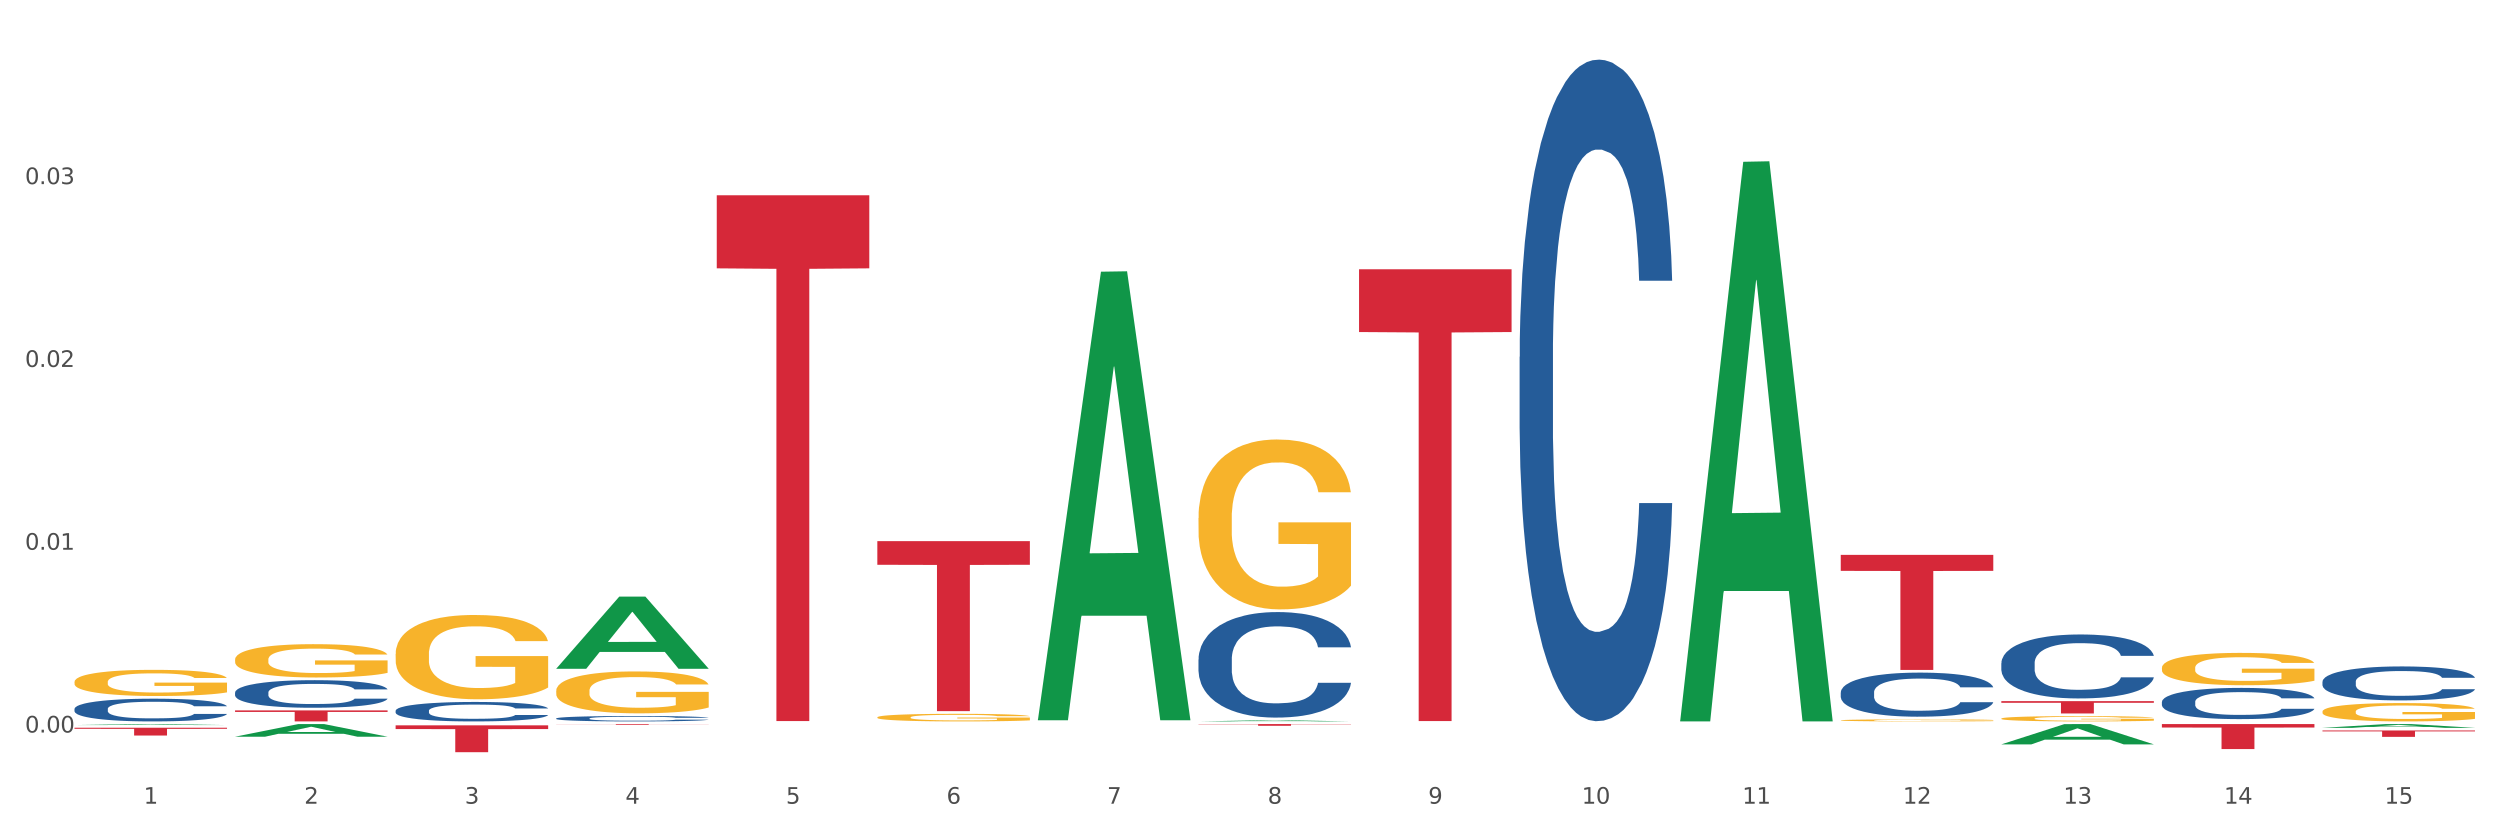 <?xml version="1.0" encoding="utf-8" standalone="no"?>
<!DOCTYPE svg PUBLIC "-//W3C//DTD SVG 1.1//EN"
  "http://www.w3.org/Graphics/SVG/1.1/DTD/svg11.dtd">
<svg xmlns:xlink="http://www.w3.org/1999/xlink" width="1080pt" height="360pt" viewBox="0 0 1080 360" xmlns="http://www.w3.org/2000/svg" version="1.1">
 <rect x="0" y="0" width="1080" height="360" fill="#333333" stroke="none"/>
 <defs>
  <style type="text/css">*{stroke-linejoin: round; stroke-linecap: butt}</style>
 </defs>
 <g id="figure_1">
  <g id="patch_1">
   <path d="M 0 360 
L 1080 360 
L 1080 0 
L 0 0 
z
" style="fill: #ffffff; stroke: #ffffff; stroke-linejoin: miter"/>
  </g>
  <g id="axes_1">
   <g id="matplotlib.axis_1">
    <g id="xtick_1">
     <g id="text_1">
      <!-- 1 -->
      <g style="fill: #4d4d4d" transform="translate(62.07 347.204) scale(0.096 -0.096)">
       <defs>
        <path id="DejaVuSans-31" d="M 794 531 
L 1825 531 
L 1825 4091 
L 703 3866 
L 703 4441 
L 1819 4666 
L 2450 4666 
L 2450 531 
L 3481 531 
L 3481 0 
L 794 0 
L 794 531 
z
" transform="scale(0.016)"/>
       </defs>
       <use xlink:href="#DejaVuSans-31"/>
      </g>
     </g>
    </g>
    <g id="xtick_2">
     <g id="text_2">
      <!-- 2 -->
      <g style="fill: #4d4d4d" transform="translate(131.436 347.204) scale(0.096 -0.096)">
       <defs>
        <path id="DejaVuSans-32" d="M 1228 531 
L 3431 531 
L 3431 0 
L 469 0 
L 469 531 
Q 828 903 1448 1529 
Q 2069 2156 2228 2338 
Q 2531 2678 2651 2914 
Q 2772 3150 2772 3378 
Q 2772 3750 2511 3984 
Q 2250 4219 1831 4219 
Q 1534 4219 1204 4116 
Q 875 4013 500 3803 
L 500 4441 
Q 881 4594 1212 4672 
Q 1544 4750 1819 4750 
Q 2544 4750 2975 4387 
Q 3406 4025 3406 3419 
Q 3406 3131 3298 2873 
Q 3191 2616 2906 2266 
Q 2828 2175 2409 1742 
Q 1991 1309 1228 531 
z
" transform="scale(0.016)"/>
       </defs>
       <use xlink:href="#DejaVuSans-32"/>
      </g>
     </g>
    </g>
    <g id="xtick_3">
     <g id="text_3">
      <!-- 3 -->
      <g style="fill: #4d4d4d" transform="translate(200.802 347.204) scale(0.096 -0.096)">
       <defs>
        <path id="DejaVuSans-33" d="M 2597 2516 
Q 3050 2419 3304 2112 
Q 3559 1806 3559 1356 
Q 3559 666 3084 287 
Q 2609 -91 1734 -91 
Q 1441 -91 1130 -33 
Q 819 25 488 141 
L 488 750 
Q 750 597 1062 519 
Q 1375 441 1716 441 
Q 2309 441 2620 675 
Q 2931 909 2931 1356 
Q 2931 1769 2642 2001 
Q 2353 2234 1838 2234 
L 1294 2234 
L 1294 2753 
L 1863 2753 
Q 2328 2753 2575 2939 
Q 2822 3125 2822 3475 
Q 2822 3834 2567 4026 
Q 2313 4219 1838 4219 
Q 1578 4219 1281 4162 
Q 984 4106 628 3988 
L 628 4550 
Q 988 4650 1302 4700 
Q 1616 4750 1894 4750 
Q 2613 4750 3031 4423 
Q 3450 4097 3450 3541 
Q 3450 3153 3228 2886 
Q 3006 2619 2597 2516 
z
" transform="scale(0.016)"/>
       </defs>
       <use xlink:href="#DejaVuSans-33"/>
      </g>
     </g>
    </g>
    <g id="xtick_4">
     <g id="text_4">
      <!-- 4 -->
      <g style="fill: #4d4d4d" transform="translate(270.169 347.204) scale(0.096 -0.096)">
       <defs>
        <path id="DejaVuSans-34" d="M 2419 4116 
L 825 1625 
L 2419 1625 
L 2419 4116 
z
M 2253 4666 
L 3047 4666 
L 3047 1625 
L 3713 1625 
L 3713 1100 
L 3047 1100 
L 3047 0 
L 2419 0 
L 2419 1100 
L 313 1100 
L 313 1709 
L 2253 4666 
z
" transform="scale(0.016)"/>
       </defs>
       <use xlink:href="#DejaVuSans-34"/>
      </g>
     </g>
    </g>
    <g id="xtick_5">
     <g id="text_5">
      <!-- 5 -->
      <g style="fill: #4d4d4d" transform="translate(339.535 347.204) scale(0.096 -0.096)">
       <defs>
        <path id="DejaVuSans-35" d="M 691 4666 
L 3169 4666 
L 3169 4134 
L 1269 4134 
L 1269 2991 
Q 1406 3038 1543 3061 
Q 1681 3084 1819 3084 
Q 2600 3084 3056 2656 
Q 3513 2228 3513 1497 
Q 3513 744 3044 326 
Q 2575 -91 1722 -91 
Q 1428 -91 1123 -41 
Q 819 9 494 109 
L 494 744 
Q 775 591 1075 516 
Q 1375 441 1709 441 
Q 2250 441 2565 725 
Q 2881 1009 2881 1497 
Q 2881 1984 2565 2268 
Q 2250 2553 1709 2553 
Q 1456 2553 1204 2497 
Q 953 2441 691 2322 
L 691 4666 
z
" transform="scale(0.016)"/>
       </defs>
       <use xlink:href="#DejaVuSans-35"/>
      </g>
     </g>
    </g>
    <g id="xtick_6">
     <g id="text_6">
      <!-- 6 -->
      <g style="fill: #4d4d4d" transform="translate(408.901 347.204) scale(0.096 -0.096)">
       <defs>
        <path id="DejaVuSans-36" d="M 2113 2584 
Q 1688 2584 1439 2293 
Q 1191 2003 1191 1497 
Q 1191 994 1439 701 
Q 1688 409 2113 409 
Q 2538 409 2786 701 
Q 3034 994 3034 1497 
Q 3034 2003 2786 2293 
Q 2538 2584 2113 2584 
z
M 3366 4563 
L 3366 3988 
Q 3128 4100 2886 4159 
Q 2644 4219 2406 4219 
Q 1781 4219 1451 3797 
Q 1122 3375 1075 2522 
Q 1259 2794 1537 2939 
Q 1816 3084 2150 3084 
Q 2853 3084 3261 2657 
Q 3669 2231 3669 1497 
Q 3669 778 3244 343 
Q 2819 -91 2113 -91 
Q 1303 -91 875 529 
Q 447 1150 447 2328 
Q 447 3434 972 4092 
Q 1497 4750 2381 4750 
Q 2619 4750 2861 4703 
Q 3103 4656 3366 4563 
z
" transform="scale(0.016)"/>
       </defs>
       <use xlink:href="#DejaVuSans-36"/>
      </g>
     </g>
    </g>
    <g id="xtick_7">
     <g id="text_7">
      <!-- 7 -->
      <g style="fill: #4d4d4d" transform="translate(478.267 347.204) scale(0.096 -0.096)">
       <defs>
        <path id="DejaVuSans-37" d="M 525 4666 
L 3525 4666 
L 3525 4397 
L 1831 0 
L 1172 0 
L 2766 4134 
L 525 4134 
L 525 4666 
z
" transform="scale(0.016)"/>
       </defs>
       <use xlink:href="#DejaVuSans-37"/>
      </g>
     </g>
    </g>
    <g id="xtick_8">
     <g id="text_8">
      <!-- 8 -->
      <g style="fill: #4d4d4d" transform="translate(547.634 347.204) scale(0.096 -0.096)">
       <defs>
        <path id="DejaVuSans-38" d="M 2034 2216 
Q 1584 2216 1326 1975 
Q 1069 1734 1069 1313 
Q 1069 891 1326 650 
Q 1584 409 2034 409 
Q 2484 409 2743 651 
Q 3003 894 3003 1313 
Q 3003 1734 2745 1975 
Q 2488 2216 2034 2216 
z
M 1403 2484 
Q 997 2584 770 2862 
Q 544 3141 544 3541 
Q 544 4100 942 4425 
Q 1341 4750 2034 4750 
Q 2731 4750 3128 4425 
Q 3525 4100 3525 3541 
Q 3525 3141 3298 2862 
Q 3072 2584 2669 2484 
Q 3125 2378 3379 2068 
Q 3634 1759 3634 1313 
Q 3634 634 3220 271 
Q 2806 -91 2034 -91 
Q 1263 -91 848 271 
Q 434 634 434 1313 
Q 434 1759 690 2068 
Q 947 2378 1403 2484 
z
M 1172 3481 
Q 1172 3119 1398 2916 
Q 1625 2713 2034 2713 
Q 2441 2713 2670 2916 
Q 2900 3119 2900 3481 
Q 2900 3844 2670 4047 
Q 2441 4250 2034 4250 
Q 1625 4250 1398 4047 
Q 1172 3844 1172 3481 
z
" transform="scale(0.016)"/>
       </defs>
       <use xlink:href="#DejaVuSans-38"/>
      </g>
     </g>
    </g>
    <g id="xtick_9">
     <g id="text_9">
      <!-- 9 -->
      <g style="fill: #4d4d4d" transform="translate(617 347.204) scale(0.096 -0.096)">
       <defs>
        <path id="DejaVuSans-39" d="M 703 97 
L 703 672 
Q 941 559 1184 500 
Q 1428 441 1663 441 
Q 2288 441 2617 861 
Q 2947 1281 2994 2138 
Q 2813 1869 2534 1725 
Q 2256 1581 1919 1581 
Q 1219 1581 811 2004 
Q 403 2428 403 3163 
Q 403 3881 828 4315 
Q 1253 4750 1959 4750 
Q 2769 4750 3195 4129 
Q 3622 3509 3622 2328 
Q 3622 1225 3098 567 
Q 2575 -91 1691 -91 
Q 1453 -91 1209 -44 
Q 966 3 703 97 
z
M 1959 2075 
Q 2384 2075 2632 2365 
Q 2881 2656 2881 3163 
Q 2881 3666 2632 3958 
Q 2384 4250 1959 4250 
Q 1534 4250 1286 3958 
Q 1038 3666 1038 3163 
Q 1038 2656 1286 2365 
Q 1534 2075 1959 2075 
z
" transform="scale(0.016)"/>
       </defs>
       <use xlink:href="#DejaVuSans-39"/>
      </g>
     </g>
    </g>
    <g id="xtick_10">
     <g id="text_10">
      <!-- 10 -->
      <g style="fill: #4d4d4d" transform="translate(683.312 347.204) scale(0.096 -0.096)">
       <defs>
        <path id="DejaVuSans-30" d="M 2034 4250 
Q 1547 4250 1301 3770 
Q 1056 3291 1056 2328 
Q 1056 1369 1301 889 
Q 1547 409 2034 409 
Q 2525 409 2770 889 
Q 3016 1369 3016 2328 
Q 3016 3291 2770 3770 
Q 2525 4250 2034 4250 
z
M 2034 4750 
Q 2819 4750 3233 4129 
Q 3647 3509 3647 2328 
Q 3647 1150 3233 529 
Q 2819 -91 2034 -91 
Q 1250 -91 836 529 
Q 422 1150 422 2328 
Q 422 3509 836 4129 
Q 1250 4750 2034 4750 
z
" transform="scale(0.016)"/>
       </defs>
       <use xlink:href="#DejaVuSans-31"/>
       <use xlink:href="#DejaVuSans-30" transform="translate(63.623 0)"/>
      </g>
     </g>
    </g>
    <g id="xtick_11">
     <g id="text_11">
      <!-- 11 -->
      <g style="fill: #4d4d4d" transform="translate(752.678 347.204) scale(0.096 -0.096)">
       <use xlink:href="#DejaVuSans-31"/>
       <use xlink:href="#DejaVuSans-31" transform="translate(63.623 0)"/>
      </g>
     </g>
    </g>
    <g id="xtick_12">
     <g id="text_12">
      <!-- 12 -->
      <g style="fill: #4d4d4d" transform="translate(822.044 347.204) scale(0.096 -0.096)">
       <use xlink:href="#DejaVuSans-31"/>
       <use xlink:href="#DejaVuSans-32" transform="translate(63.623 0)"/>
      </g>
     </g>
    </g>
    <g id="xtick_13">
     <g id="text_13">
      <!-- 13 -->
      <g style="fill: #4d4d4d" transform="translate(891.411 347.204) scale(0.096 -0.096)">
       <use xlink:href="#DejaVuSans-31"/>
       <use xlink:href="#DejaVuSans-33" transform="translate(63.623 0)"/>
      </g>
     </g>
    </g>
    <g id="xtick_14">
     <g id="text_14">
      <!-- 14 -->
      <g style="fill: #4d4d4d" transform="translate(960.777 347.204) scale(0.096 -0.096)">
       <use xlink:href="#DejaVuSans-31"/>
       <use xlink:href="#DejaVuSans-34" transform="translate(63.623 0)"/>
      </g>
     </g>
    </g>
    <g id="xtick_15">
     <g id="text_15">
      <!-- 15 -->
      <g style="fill: #4d4d4d" transform="translate(1030.143 347.204) scale(0.096 -0.096)">
       <use xlink:href="#DejaVuSans-31"/>
       <use xlink:href="#DejaVuSans-35" transform="translate(63.623 0)"/>
      </g>
     </g>
    </g>
    <g id="xtick_16"/>
    <g id="xtick_17"/>
    <g id="xtick_18"/>
    <g id="xtick_19"/>
    <g id="xtick_20"/>
    <g id="xtick_21"/>
    <g id="xtick_22"/>
    <g id="xtick_23"/>
    <g id="xtick_24"/>
    <g id="xtick_25"/>
    <g id="xtick_26"/>
    <g id="xtick_27"/>
    <g id="xtick_28"/>
    <g id="xtick_29"/>
   </g>
   <g id="matplotlib.axis_2">
    <g id="ytick_1">
     <g id="text_16">
      <!-- 0.00 -->
      <g style="fill: #4d4d4d" transform="translate(10.8 316.452) scale(0.096 -0.096)">
       <defs>
        <path id="DejaVuSans-2e" d="M 684 794 
L 1344 794 
L 1344 0 
L 684 0 
L 684 794 
z
" transform="scale(0.016)"/>
       </defs>
       <use xlink:href="#DejaVuSans-30"/>
       <use xlink:href="#DejaVuSans-2e" transform="translate(63.623 0)"/>
       <use xlink:href="#DejaVuSans-30" transform="translate(95.41 0)"/>
       <use xlink:href="#DejaVuSans-30" transform="translate(159.033 0)"/>
      </g>
     </g>
    </g>
    <g id="ytick_2">
     <g id="text_17">
      <!-- 0.01 -->
      <g style="fill: #4d4d4d" transform="translate(10.8 237.482) scale(0.096 -0.096)">
       <use xlink:href="#DejaVuSans-30"/>
       <use xlink:href="#DejaVuSans-2e" transform="translate(63.623 0)"/>
       <use xlink:href="#DejaVuSans-30" transform="translate(95.41 0)"/>
       <use xlink:href="#DejaVuSans-31" transform="translate(159.033 0)"/>
      </g>
     </g>
    </g>
    <g id="ytick_3">
     <g id="text_18">
      <!-- 0.02 -->
      <g style="fill: #4d4d4d" transform="translate(10.8 158.512) scale(0.096 -0.096)">
       <use xlink:href="#DejaVuSans-30"/>
       <use xlink:href="#DejaVuSans-2e" transform="translate(63.623 0)"/>
       <use xlink:href="#DejaVuSans-30" transform="translate(95.41 0)"/>
       <use xlink:href="#DejaVuSans-32" transform="translate(159.033 0)"/>
      </g>
     </g>
    </g>
    <g id="ytick_4">
     <g id="text_19">
      <!-- 0.03 -->
      <g style="fill: #4d4d4d" transform="translate(10.8 79.543) scale(0.096 -0.096)">
       <use xlink:href="#DejaVuSans-30"/>
       <use xlink:href="#DejaVuSans-2e" transform="translate(63.623 0)"/>
       <use xlink:href="#DejaVuSans-30" transform="translate(95.41 0)"/>
       <use xlink:href="#DejaVuSans-33" transform="translate(159.033 0)"/>
      </g>
     </g>
    </g>
    <g id="ytick_5"/>
    <g id="ytick_6"/>
    <g id="ytick_7"/>
    <g id="ytick_8"/>
   </g>
   <g id="PolyCollection_1">
    <path d="M 32.175 313.237 
L 32.243 313.237 
L 59.417 312.805 
L 70.695 312.805 
L 98.073 313.238 
L 85.029 313.238 
L 79.119 313.137 
L 51.061 313.137 
L 50.857 313.139 
L 45.151 313.238 
L 32.175 313.238 
L 32.175 313.237 
L 54.594 313.077 
L 75.586 313.076 
L 65.192 312.897 
L 65.056 312.896 
L 64.92 312.897 
L 54.526 313.076 
L 54.594 313.077 
L 32.175 313.237 
z
" clip-path="url(#p2476df76b2)" style="fill: #109648"/>
    <path d="M 101.541 318.251 
L 101.609 318.246 
L 128.784 312.81 
L 140.061 312.805 
L 167.439 318.261 
L 154.395 318.261 
L 148.485 316.991 
L 120.427 316.991 
L 120.224 317.011 
L 114.517 318.261 
L 101.541 318.261 
L 101.541 318.251 
L 123.96 316.232 
L 144.952 316.227 
L 134.558 313.968 
L 134.422 313.957 
L 134.286 313.973 
L 123.892 316.227 
L 123.96 316.232 
L 101.541 318.251 
z
" clip-path="url(#p2476df76b2)" style="fill: #109648"/>
    <path d="M 517.739 312.805 
L 583.636 312.805 
L 583.636 312.907 
L 557.715 312.908 
L 557.715 313.542 
L 543.504 313.542 
L 543.504 312.908 
L 517.739 312.907 
L 517.739 312.805 
L 517.739 312.805 
z
" clip-path="url(#p2476df76b2)" style="fill: #d62839"/>
    <path d="M 587.105 116.315 
L 653.003 116.315 
L 653.003 143.439 
L 627.081 143.622 
L 627.081 311.496 
L 612.871 311.496 
L 612.871 143.622 
L 587.105 143.439 
L 587.105 116.498 
L 587.105 116.315 
z
" clip-path="url(#p2476df76b2)" style="fill: #d62839"/>
    <path d="M 309.64 84.355 
L 375.538 84.355 
L 375.538 115.922 
L 349.616 116.135 
L 349.616 311.507 
L 335.406 311.507 
L 335.406 116.135 
L 309.64 115.922 
L 309.64 84.569 
L 309.64 84.355 
z
" clip-path="url(#p2476df76b2)" style="fill: #d62839"/>
    <path d="M 379.006 233.777 
L 444.904 233.777 
L 444.904 243.984 
L 418.982 244.053 
L 418.982 307.222 
L 404.772 307.222 
L 404.772 244.053 
L 379.006 243.984 
L 379.006 233.846 
L 379.006 233.777 
z
" clip-path="url(#p2476df76b2)" style="fill: #d62839"/>
    <path d="M 795.203 239.71 
L 861.101 239.71 
L 861.101 246.618 
L 835.179 246.665 
L 835.179 289.421 
L 820.969 289.421 
L 820.969 246.665 
L 795.203 246.618 
L 795.203 239.757 
L 795.203 239.71 
z
" clip-path="url(#p2476df76b2)" style="fill: #d62839"/>
    <path d="M 864.57 302.878 
L 930.468 302.878 
L 930.468 303.619 
L 904.546 303.624 
L 904.546 308.211 
L 890.335 308.211 
L 890.335 303.624 
L 864.57 303.619 
L 864.57 302.883 
L 864.57 302.878 
z
" clip-path="url(#p2476df76b2)" style="fill: #d62839"/>
    <path d="M 933.936 312.805 
L 999.834 312.805 
L 999.834 314.303 
L 973.912 314.313 
L 973.912 323.584 
L 959.702 323.584 
L 959.702 314.313 
L 933.936 314.303 
L 933.936 312.815 
L 933.936 312.805 
z
" clip-path="url(#p2476df76b2)" style="fill: #d62839"/>
    <path d="M 1003.302 315.574 
L 1069.2 315.574 
L 1069.2 315.955 
L 1043.278 315.957 
L 1043.278 318.313 
L 1029.068 318.313 
L 1029.068 315.957 
L 1003.302 315.955 
L 1003.302 315.577 
L 1003.302 315.574 
z
" clip-path="url(#p2476df76b2)" style="fill: #d62839"/>
    <path d="M 101.541 306.902 
L 167.439 306.902 
L 167.439 307.563 
L 141.517 307.567 
L 141.517 311.656 
L 127.307 311.656 
L 127.307 307.567 
L 101.541 307.563 
L 101.541 306.907 
L 101.541 306.902 
z
" clip-path="url(#p2476df76b2)" style="fill: #d62839"/>
    <path d="M 32.175 314.386 
L 98.073 314.386 
L 98.073 314.854 
L 72.151 314.858 
L 72.151 317.757 
L 57.941 317.757 
L 57.941 314.858 
L 32.175 314.854 
L 32.175 314.389 
L 32.175 314.386 
z
" clip-path="url(#p2476df76b2)" style="fill: #d62839"/>
    <path d="M 240.274 312.805 
L 306.172 312.805 
L 306.172 312.849 
L 280.25 312.849 
L 280.25 313.122 
L 266.039 313.122 
L 266.039 312.849 
L 240.274 312.849 
L 240.274 312.805 
L 240.274 312.805 
z
" clip-path="url(#p2476df76b2)" style="fill: #d62839"/>
    <path d="M 170.907 313.354 
L 236.805 313.354 
L 236.805 314.965 
L 210.883 314.976 
L 210.883 324.95 
L 196.673 324.95 
L 196.673 314.976 
L 170.907 314.965 
L 170.907 313.365 
L 170.907 313.354 
z
" clip-path="url(#p2476df76b2)" style="fill: #d62839"/>
    <path d="M 170.907 307.024 
L 170.985 307.017 
L 170.985 306.801 
L 171.219 306.51 
L 172.076 305.972 
L 173.166 305.565 
L 175.036 305.088 
L 176.048 304.889 
L 177.373 304.666 
L 180.099 304.305 
L 183.215 303.998 
L 185.396 303.829 
L 187.031 303.721 
L 190.692 303.529 
L 192.796 303.444 
L 194.977 303.375 
L 196.846 303.329 
L 199.962 303.275 
L 202.454 303.252 
L 205.336 303.245 
L 207.751 303.252 
L 210.945 303.283 
L 215.618 303.375 
L 217.41 303.429 
L 219.825 303.521 
L 222.317 303.644 
L 224.342 303.767 
L 226.679 303.944 
L 229.094 304.174 
L 231.431 304.466 
L 233.066 304.735 
L 234.391 305.019 
L 235.559 305.365 
L 236.416 305.741 
L 236.805 306.056 
L 222.551 306.056 
L 222.161 305.772 
L 221.382 305.465 
L 220.604 305.257 
L 219.747 305.088 
L 218.422 304.896 
L 217.254 304.773 
L 215.307 304.627 
L 213.515 304.535 
L 212.035 304.481 
L 210.244 304.435 
L 206.427 304.389 
L 203.701 304.389 
L 201.987 304.405 
L 199.884 304.443 
L 198.092 304.497 
L 195.989 304.589 
L 194.353 304.689 
L 192.718 304.819 
L 191.783 304.912 
L 190.381 305.081 
L 189.446 305.219 
L 188.2 305.457 
L 187.499 305.626 
L 186.252 306.064 
L 185.707 306.387 
L 185.474 306.609 
L 185.318 306.855 
L 185.318 308.054 
L 185.785 308.591 
L 186.175 308.822 
L 186.798 309.083 
L 187.966 309.421 
L 189.68 309.751 
L 191.471 309.989 
L 192.951 310.135 
L 194.353 310.243 
L 195.755 310.327 
L 197.469 310.404 
L 198.871 310.45 
L 200.974 310.496 
L 203.467 310.52 
L 205.414 310.52 
L 209.387 310.481 
L 211.178 310.443 
L 212.892 310.389 
L 214.761 310.304 
L 216.241 310.212 
L 217.098 310.143 
L 218.5 309.997 
L 219.591 309.844 
L 220.526 309.667 
L 221.149 309.513 
L 221.85 309.283 
L 222.395 309.022 
L 222.551 308.883 
L 236.805 308.883 
L 236.494 309.16 
L 235.949 309.429 
L 234.858 309.79 
L 234.001 309.997 
L 232.677 310.251 
L 231.275 310.466 
L 229.328 310.704 
L 227.536 310.881 
L 225.667 311.034 
L 223.641 311.172 
L 219.98 311.365 
L 218.656 311.418 
L 215.852 311.511 
L 213.671 311.564 
L 210.477 311.618 
L 207.206 311.649 
L 203.779 311.656 
L 200.741 311.641 
L 197.391 311.595 
L 195.288 311.549 
L 192.951 311.48 
L 190.225 311.372 
L 187.655 311.242 
L 185.24 311.088 
L 182.981 310.911 
L 180.878 310.712 
L 178.152 310.381 
L 176.126 310.059 
L 174.646 309.759 
L 173.634 309.506 
L 172.621 309.183 
L 172.076 308.96 
L 171.219 308.422 
L 170.907 307.923 
L 170.907 307.024 
z
" clip-path="url(#p2476df76b2)" style="fill: #255c99"/>
    <path d="M 240.274 310.364 
L 240.352 310.362 
L 240.352 310.302 
L 240.585 310.22 
L 241.442 310.07 
L 242.533 309.957 
L 244.402 309.824 
L 245.415 309.768 
L 246.739 309.706 
L 249.465 309.605 
L 252.581 309.519 
L 254.762 309.472 
L 256.398 309.442 
L 260.059 309.388 
L 262.162 309.365 
L 264.343 309.346 
L 266.212 309.333 
L 269.328 309.318 
L 271.821 309.311 
L 274.703 309.309 
L 277.117 309.311 
L 280.311 309.32 
L 284.985 309.346 
L 286.776 309.361 
L 289.191 309.386 
L 291.683 309.421 
L 293.709 309.455 
L 296.045 309.504 
L 298.46 309.569 
L 300.797 309.65 
L 302.433 309.725 
L 303.757 309.804 
L 304.925 309.901 
L 305.782 310.006 
L 306.172 310.094 
L 291.917 310.094 
L 291.528 310.014 
L 290.749 309.929 
L 289.97 309.871 
L 289.113 309.824 
L 287.789 309.77 
L 286.62 309.736 
L 284.673 309.695 
L 282.881 309.669 
L 281.401 309.654 
L 279.61 309.641 
L 275.793 309.629 
L 273.067 309.629 
L 271.353 309.633 
L 269.25 309.644 
L 267.458 309.659 
L 265.355 309.684 
L 263.72 309.712 
L 262.084 309.749 
L 261.149 309.774 
L 259.747 309.822 
L 258.812 309.86 
L 257.566 309.927 
L 256.865 309.974 
L 255.619 310.096 
L 255.073 310.186 
L 254.84 310.248 
L 254.684 310.317 
L 254.684 310.651 
L 255.151 310.801 
L 255.541 310.865 
L 256.164 310.938 
L 257.332 311.033 
L 259.046 311.125 
L 260.838 311.191 
L 262.318 311.232 
L 263.72 311.262 
L 265.122 311.286 
L 266.835 311.307 
L 268.237 311.32 
L 270.341 311.333 
L 272.833 311.339 
L 274.78 311.339 
L 278.753 311.328 
L 280.545 311.318 
L 282.258 311.303 
L 284.128 311.279 
L 285.608 311.253 
L 286.465 311.234 
L 287.867 311.193 
L 288.957 311.151 
L 289.892 311.101 
L 290.515 311.058 
L 291.216 310.994 
L 291.761 310.921 
L 291.917 310.883 
L 306.172 310.883 
L 305.86 310.96 
L 305.315 311.035 
L 304.224 311.136 
L 303.367 311.193 
L 302.043 311.264 
L 300.641 311.324 
L 298.694 311.391 
L 296.902 311.44 
L 295.033 311.483 
L 293.008 311.521 
L 289.347 311.575 
L 288.022 311.59 
L 285.218 311.616 
L 283.037 311.631 
L 279.844 311.646 
L 276.572 311.654 
L 273.145 311.656 
L 270.107 311.652 
L 266.757 311.639 
L 264.654 311.626 
L 262.318 311.607 
L 259.591 311.577 
L 257.021 311.541 
L 254.606 311.498 
L 252.347 311.449 
L 250.244 311.393 
L 247.518 311.301 
L 245.493 311.211 
L 244.013 311.127 
L 243 311.056 
L 241.987 310.966 
L 241.442 310.904 
L 240.585 310.754 
L 240.274 310.615 
L 240.274 310.364 
z
" clip-path="url(#p2476df76b2)" style="fill: #255c99"/>
    <path d="M 864.57 286.509 
L 864.648 286.484 
L 864.648 285.777 
L 864.881 284.818 
L 865.738 283.051 
L 866.829 281.713 
L 868.698 280.148 
L 869.711 279.492 
L 871.035 278.76 
L 873.761 277.573 
L 876.877 276.564 
L 879.058 276.008 
L 880.694 275.655 
L 884.355 275.024 
L 886.458 274.746 
L 888.639 274.519 
L 890.508 274.367 
L 893.624 274.191 
L 896.117 274.115 
L 898.999 274.09 
L 901.413 274.115 
L 904.607 274.216 
L 909.281 274.519 
L 911.072 274.696 
L 913.487 274.999 
L 915.979 275.402 
L 918.005 275.806 
L 920.341 276.387 
L 922.756 277.144 
L 925.093 278.103 
L 926.729 278.987 
L 928.053 279.921 
L 929.221 281.057 
L 930.078 282.293 
L 930.468 283.328 
L 916.213 283.328 
L 915.824 282.394 
L 915.045 281.385 
L 914.266 280.703 
L 913.409 280.148 
L 912.085 279.517 
L 910.916 279.113 
L 908.969 278.633 
L 907.177 278.33 
L 905.697 278.154 
L 903.906 278.002 
L 900.089 277.851 
L 897.363 277.851 
L 895.649 277.901 
L 893.546 278.028 
L 891.754 278.204 
L 889.651 278.507 
L 888.016 278.835 
L 886.38 279.264 
L 885.445 279.567 
L 884.043 280.123 
L 883.108 280.577 
L 881.862 281.359 
L 881.161 281.915 
L 879.915 283.354 
L 879.369 284.414 
L 879.136 285.146 
L 878.98 285.954 
L 878.98 289.891 
L 879.447 291.658 
L 879.837 292.415 
L 880.46 293.274 
L 881.628 294.384 
L 883.342 295.47 
L 885.134 296.252 
L 886.614 296.732 
L 888.016 297.085 
L 889.418 297.363 
L 891.131 297.615 
L 892.533 297.767 
L 894.637 297.918 
L 897.129 297.994 
L 899.076 297.994 
L 903.049 297.868 
L 904.841 297.741 
L 906.554 297.565 
L 908.424 297.287 
L 909.904 296.984 
L 910.76 296.757 
L 912.163 296.277 
L 913.253 295.773 
L 914.188 295.192 
L 914.811 294.687 
L 915.512 293.93 
L 916.057 293.072 
L 916.213 292.617 
L 930.468 292.617 
L 930.156 293.526 
L 929.611 294.41 
L 928.52 295.596 
L 927.663 296.277 
L 926.339 297.11 
L 924.937 297.817 
L 922.99 298.6 
L 921.198 299.18 
L 919.329 299.685 
L 917.304 300.139 
L 913.643 300.77 
L 912.318 300.947 
L 909.514 301.25 
L 907.333 301.427 
L 904.14 301.603 
L 900.868 301.704 
L 897.441 301.73 
L 894.403 301.679 
L 891.053 301.528 
L 888.95 301.376 
L 886.614 301.149 
L 883.887 300.796 
L 881.317 300.367 
L 878.902 299.862 
L 876.643 299.281 
L 874.54 298.625 
L 871.814 297.54 
L 869.789 296.479 
L 868.309 295.495 
L 867.296 294.662 
L 866.283 293.602 
L 865.738 292.87 
L 864.881 291.103 
L 864.57 289.462 
L 864.57 286.509 
z
" clip-path="url(#p2476df76b2)" style="fill: #255c99"/>
    <path d="M 795.203 299.128 
L 795.281 299.11 
L 795.281 298.623 
L 795.515 297.962 
L 796.372 296.745 
L 797.462 295.823 
L 799.332 294.744 
L 800.344 294.292 
L 801.669 293.787 
L 804.395 292.97 
L 807.511 292.274 
L 809.692 291.891 
L 811.327 291.648 
L 814.988 291.213 
L 817.092 291.022 
L 819.273 290.865 
L 821.142 290.761 
L 824.258 290.639 
L 826.75 290.587 
L 829.632 290.569 
L 832.047 290.587 
L 835.241 290.656 
L 839.914 290.865 
L 841.706 290.987 
L 844.121 291.196 
L 846.613 291.474 
L 848.638 291.752 
L 850.975 292.152 
L 853.39 292.674 
L 855.727 293.335 
L 857.362 293.944 
L 858.687 294.588 
L 859.855 295.37 
L 860.712 296.223 
L 861.101 296.936 
L 846.847 296.936 
L 846.457 296.292 
L 845.678 295.596 
L 844.899 295.127 
L 844.043 294.744 
L 842.718 294.309 
L 841.55 294.031 
L 839.603 293.7 
L 837.811 293.492 
L 836.331 293.37 
L 834.54 293.266 
L 830.723 293.161 
L 827.997 293.161 
L 826.283 293.196 
L 824.18 293.283 
L 822.388 293.405 
L 820.285 293.613 
L 818.649 293.84 
L 817.014 294.135 
L 816.079 294.344 
L 814.677 294.727 
L 813.742 295.04 
L 812.496 295.579 
L 811.795 295.962 
L 810.548 296.953 
L 810.003 297.684 
L 809.77 298.188 
L 809.614 298.745 
L 809.614 301.459 
L 810.081 302.676 
L 810.471 303.198 
L 811.094 303.789 
L 812.262 304.555 
L 813.976 305.303 
L 815.767 305.842 
L 817.247 306.173 
L 818.649 306.416 
L 820.051 306.607 
L 821.765 306.781 
L 823.167 306.886 
L 825.27 306.99 
L 827.763 307.042 
L 829.71 307.042 
L 833.683 306.955 
L 835.474 306.868 
L 837.188 306.747 
L 839.057 306.555 
L 840.537 306.346 
L 841.394 306.19 
L 842.796 305.859 
L 843.887 305.512 
L 844.822 305.111 
L 845.445 304.764 
L 846.146 304.242 
L 846.691 303.65 
L 846.847 303.337 
L 861.101 303.337 
L 860.79 303.963 
L 860.245 304.572 
L 859.154 305.39 
L 858.297 305.859 
L 856.973 306.433 
L 855.571 306.92 
L 853.624 307.46 
L 851.832 307.86 
L 849.963 308.208 
L 847.937 308.521 
L 844.276 308.956 
L 842.952 309.077 
L 840.148 309.286 
L 837.967 309.408 
L 834.773 309.53 
L 831.502 309.599 
L 828.074 309.617 
L 825.037 309.582 
L 821.687 309.478 
L 819.584 309.373 
L 817.247 309.217 
L 814.521 308.973 
L 811.951 308.677 
L 809.536 308.329 
L 807.277 307.929 
L 805.174 307.477 
L 802.448 306.729 
L 800.422 305.999 
L 798.942 305.32 
L 797.93 304.746 
L 796.917 304.016 
L 796.372 303.511 
L 795.515 302.293 
L 795.203 301.163 
L 795.203 299.128 
z
" clip-path="url(#p2476df76b2)" style="fill: #255c99"/>
    <path d="M 656.471 154.175 
L 656.549 153.914 
L 656.549 146.605 
L 656.783 136.687 
L 657.639 118.417 
L 658.73 104.583 
L 660.599 88.401 
L 661.612 81.615 
L 662.936 74.046 
L 665.662 61.778 
L 668.778 51.338 
L 670.959 45.596 
L 672.595 41.942 
L 676.256 35.417 
L 678.359 32.546 
L 680.54 30.197 
L 682.41 28.631 
L 685.525 26.804 
L 688.018 26.021 
L 690.9 25.759 
L 693.315 26.021 
L 696.508 27.065 
L 701.182 30.197 
L 702.973 32.024 
L 705.388 35.156 
L 707.881 39.332 
L 709.906 43.508 
L 712.243 49.511 
L 714.657 57.341 
L 716.994 67.26 
L 718.63 76.395 
L 719.954 86.052 
L 721.123 97.797 
L 721.979 110.587 
L 722.369 121.288 
L 708.114 121.288 
L 707.725 111.631 
L 706.946 101.19 
L 706.167 94.143 
L 705.31 88.401 
L 703.986 81.876 
L 702.818 77.7 
L 700.87 72.741 
L 699.079 69.609 
L 697.599 67.782 
L 695.807 66.216 
L 691.99 64.649 
L 689.264 64.649 
L 687.55 65.171 
L 685.447 66.477 
L 683.656 68.304 
L 681.553 71.436 
L 679.917 74.829 
L 678.281 79.266 
L 677.346 82.398 
L 675.944 88.14 
L 675.01 92.838 
L 673.763 100.929 
L 673.062 106.672 
L 671.816 121.549 
L 671.271 132.511 
L 671.037 140.08 
L 670.881 148.433 
L 670.881 189.15 
L 671.349 207.42 
L 671.738 215.25 
L 672.361 224.124 
L 673.53 235.609 
L 675.243 246.832 
L 677.035 254.923 
L 678.515 259.882 
L 679.917 263.536 
L 681.319 266.407 
L 683.033 269.018 
L 684.435 270.584 
L 686.538 272.15 
L 689.03 272.933 
L 690.978 272.933 
L 694.95 271.628 
L 696.742 270.323 
L 698.456 268.496 
L 700.325 265.624 
L 701.805 262.492 
L 702.662 260.143 
L 704.064 255.184 
L 705.154 249.964 
L 706.089 243.961 
L 706.712 238.741 
L 707.413 230.911 
L 707.959 222.036 
L 708.114 217.338 
L 722.369 217.338 
L 722.057 226.734 
L 721.512 235.87 
L 720.422 248.137 
L 719.565 255.184 
L 718.241 263.797 
L 716.838 271.106 
L 714.891 279.197 
L 713.1 285.2 
L 711.23 290.42 
L 709.205 295.118 
L 705.544 301.643 
L 704.22 303.47 
L 701.416 306.602 
L 699.235 308.43 
L 696.041 310.257 
L 692.769 311.301 
L 689.342 311.562 
L 686.304 311.04 
L 682.955 309.474 
L 680.852 307.907 
L 678.515 305.558 
L 675.789 301.904 
L 673.218 297.467 
L 670.803 292.247 
L 668.544 286.244 
L 666.441 279.458 
L 663.715 268.235 
L 661.69 257.272 
L 660.21 247.093 
L 659.197 238.48 
L 658.185 227.517 
L 657.639 219.948 
L 656.783 201.678 
L 656.471 184.712 
L 656.471 154.175 
z
" clip-path="url(#p2476df76b2)" style="fill: #255c99"/>
    <path d="M 517.739 284.898 
L 517.816 284.856 
L 517.816 283.69 
L 518.05 282.108 
L 518.907 279.194 
L 519.997 276.987 
L 521.867 274.405 
L 522.88 273.323 
L 524.204 272.115 
L 526.93 270.158 
L 530.046 268.493 
L 532.227 267.577 
L 533.863 266.994 
L 537.523 265.953 
L 539.627 265.495 
L 541.808 265.12 
L 543.677 264.871 
L 546.793 264.579 
L 549.285 264.454 
L 552.167 264.413 
L 554.582 264.454 
L 557.776 264.621 
L 562.449 265.12 
L 564.241 265.412 
L 566.656 265.911 
L 569.148 266.578 
L 571.173 267.244 
L 573.51 268.202 
L 575.925 269.451 
L 578.262 271.033 
L 579.898 272.49 
L 581.222 274.031 
L 582.39 275.904 
L 583.247 277.945 
L 583.636 279.652 
L 569.382 279.652 
L 568.992 278.111 
L 568.214 276.446 
L 567.435 275.321 
L 566.578 274.405 
L 565.254 273.364 
L 564.085 272.698 
L 562.138 271.907 
L 560.346 271.408 
L 558.866 271.116 
L 557.075 270.866 
L 553.258 270.616 
L 550.532 270.616 
L 548.818 270.7 
L 546.715 270.908 
L 544.923 271.199 
L 542.82 271.699 
L 541.184 272.24 
L 539.549 272.948 
L 538.614 273.448 
L 537.212 274.364 
L 536.277 275.113 
L 535.031 276.404 
L 534.33 277.32 
L 533.084 279.693 
L 532.538 281.442 
L 532.305 282.649 
L 532.149 283.982 
L 532.149 290.477 
L 532.616 293.392 
L 533.006 294.641 
L 533.629 296.057 
L 534.797 297.889 
L 536.511 299.679 
L 538.302 300.97 
L 539.782 301.761 
L 541.184 302.344 
L 542.587 302.802 
L 544.3 303.218 
L 545.702 303.468 
L 547.805 303.718 
L 550.298 303.843 
L 552.245 303.843 
L 556.218 303.634 
L 558.009 303.426 
L 559.723 303.135 
L 561.593 302.677 
L 563.073 302.177 
L 563.929 301.802 
L 565.331 301.011 
L 566.422 300.179 
L 567.357 299.221 
L 567.98 298.388 
L 568.681 297.139 
L 569.226 295.723 
L 569.382 294.974 
L 583.636 294.974 
L 583.325 296.473 
L 582.78 297.93 
L 581.689 299.887 
L 580.832 301.011 
L 579.508 302.385 
L 578.106 303.551 
L 576.159 304.842 
L 574.367 305.8 
L 572.498 306.632 
L 570.472 307.382 
L 566.811 308.423 
L 565.487 308.714 
L 562.683 309.214 
L 560.502 309.505 
L 557.308 309.797 
L 554.037 309.963 
L 550.61 310.005 
L 547.572 309.922 
L 544.222 309.672 
L 542.119 309.422 
L 539.782 309.047 
L 537.056 308.464 
L 534.486 307.756 
L 532.071 306.924 
L 529.812 305.966 
L 527.709 304.884 
L 524.983 303.093 
L 522.957 301.344 
L 521.477 299.721 
L 520.465 298.347 
L 519.452 296.598 
L 518.907 295.39 
L 518.05 292.476 
L 517.739 289.769 
L 517.739 284.898 
z
" clip-path="url(#p2476df76b2)" style="fill: #255c99"/>
    <path d="M 32.175 306.246 
L 32.253 306.237 
L 32.253 305.986 
L 32.487 305.645 
L 33.343 305.017 
L 34.434 304.541 
L 36.303 303.985 
L 37.316 303.752 
L 38.64 303.491 
L 41.366 303.07 
L 44.482 302.711 
L 46.663 302.513 
L 48.299 302.388 
L 51.96 302.164 
L 54.063 302.065 
L 56.244 301.984 
L 58.114 301.93 
L 61.229 301.867 
L 63.722 301.841 
L 66.604 301.832 
L 69.019 301.841 
L 72.212 301.876 
L 76.886 301.984 
L 78.677 302.047 
L 81.092 302.155 
L 83.585 302.298 
L 85.61 302.442 
L 87.947 302.648 
L 90.361 302.917 
L 92.698 303.258 
L 94.334 303.572 
L 95.658 303.904 
L 96.827 304.308 
L 97.683 304.748 
L 98.073 305.115 
L 83.818 305.115 
L 83.429 304.784 
L 82.65 304.425 
L 81.871 304.182 
L 81.014 303.985 
L 79.69 303.761 
L 78.522 303.617 
L 76.574 303.447 
L 74.783 303.339 
L 73.303 303.276 
L 71.511 303.222 
L 67.694 303.168 
L 64.968 303.168 
L 63.255 303.186 
L 61.151 303.231 
L 59.36 303.294 
L 57.257 303.402 
L 55.621 303.518 
L 53.985 303.671 
L 53.05 303.779 
L 51.648 303.976 
L 50.714 304.137 
L 49.467 304.416 
L 48.766 304.613 
L 47.52 305.124 
L 46.975 305.501 
L 46.741 305.762 
L 46.585 306.049 
L 46.585 307.448 
L 47.053 308.076 
L 47.442 308.346 
L 48.065 308.651 
L 49.234 309.045 
L 50.947 309.431 
L 52.739 309.709 
L 54.219 309.88 
L 55.621 310.006 
L 57.023 310.104 
L 58.737 310.194 
L 60.139 310.248 
L 62.242 310.302 
L 64.734 310.329 
L 66.682 310.329 
L 70.654 310.284 
L 72.446 310.239 
L 74.16 310.176 
L 76.029 310.077 
L 77.509 309.97 
L 78.366 309.889 
L 79.768 309.718 
L 80.858 309.539 
L 81.793 309.333 
L 82.416 309.153 
L 83.117 308.884 
L 83.663 308.579 
L 83.818 308.417 
L 98.073 308.417 
L 97.761 308.74 
L 97.216 309.054 
L 96.126 309.476 
L 95.269 309.718 
L 93.945 310.014 
L 92.542 310.266 
L 90.595 310.544 
L 88.804 310.75 
L 86.934 310.93 
L 84.909 311.091 
L 81.248 311.316 
L 79.924 311.378 
L 77.12 311.486 
L 74.939 311.549 
L 71.745 311.612 
L 68.473 311.647 
L 65.046 311.656 
L 62.008 311.639 
L 58.659 311.585 
L 56.556 311.531 
L 54.219 311.45 
L 51.493 311.324 
L 48.922 311.172 
L 46.507 310.992 
L 44.248 310.786 
L 42.145 310.553 
L 39.419 310.167 
L 37.394 309.79 
L 35.914 309.44 
L 34.901 309.144 
L 33.889 308.767 
L 33.343 308.507 
L 32.487 307.879 
L 32.175 307.296 
L 32.175 306.246 
z
" clip-path="url(#p2476df76b2)" style="fill: #255c99"/>
    <path d="M 101.541 299.188 
L 101.619 299.177 
L 101.619 298.872 
L 101.853 298.458 
L 102.71 297.696 
L 103.8 297.119 
L 105.67 296.444 
L 106.682 296.161 
L 108.006 295.845 
L 110.733 295.333 
L 113.848 294.898 
L 116.029 294.658 
L 117.665 294.506 
L 121.326 294.234 
L 123.429 294.114 
L 125.61 294.016 
L 127.48 293.951 
L 130.595 293.874 
L 133.088 293.842 
L 135.97 293.831 
L 138.385 293.842 
L 141.578 293.885 
L 146.252 294.016 
L 148.044 294.092 
L 150.458 294.223 
L 152.951 294.397 
L 154.976 294.571 
L 157.313 294.822 
L 159.728 295.148 
L 162.064 295.562 
L 163.7 295.943 
L 165.024 296.346 
L 166.193 296.836 
L 167.05 297.37 
L 167.439 297.816 
L 153.185 297.816 
L 152.795 297.413 
L 152.016 296.978 
L 151.237 296.684 
L 150.38 296.444 
L 149.056 296.172 
L 147.888 295.998 
L 145.941 295.791 
L 144.149 295.66 
L 142.669 295.584 
L 140.877 295.519 
L 137.061 295.453 
L 134.334 295.453 
L 132.621 295.475 
L 130.518 295.529 
L 128.726 295.606 
L 126.623 295.736 
L 124.987 295.878 
L 123.351 296.063 
L 122.417 296.194 
L 121.015 296.433 
L 120.08 296.629 
L 118.834 296.967 
L 118.133 297.206 
L 116.886 297.827 
L 116.341 298.284 
L 116.107 298.6 
L 115.952 298.948 
L 115.952 300.647 
L 116.419 301.409 
L 116.808 301.736 
L 117.431 302.106 
L 118.6 302.585 
L 120.314 303.053 
L 122.105 303.391 
L 123.585 303.598 
L 124.987 303.75 
L 126.389 303.87 
L 128.103 303.979 
L 129.505 304.044 
L 131.608 304.11 
L 134.101 304.142 
L 136.048 304.142 
L 140.021 304.088 
L 141.812 304.033 
L 143.526 303.957 
L 145.395 303.837 
L 146.875 303.707 
L 147.732 303.609 
L 149.134 303.402 
L 150.225 303.184 
L 151.159 302.934 
L 151.783 302.716 
L 152.484 302.389 
L 153.029 302.019 
L 153.185 301.823 
L 167.439 301.823 
L 167.128 302.215 
L 166.582 302.596 
L 165.492 303.108 
L 164.635 303.402 
L 163.311 303.761 
L 161.909 304.066 
L 159.961 304.404 
L 158.17 304.654 
L 156.3 304.872 
L 154.275 305.068 
L 150.614 305.34 
L 149.29 305.416 
L 146.486 305.547 
L 144.305 305.623 
L 141.111 305.699 
L 137.84 305.743 
L 134.412 305.754 
L 131.374 305.732 
L 128.025 305.667 
L 125.922 305.601 
L 123.585 305.503 
L 120.859 305.351 
L 118.288 305.166 
L 115.874 304.948 
L 113.615 304.698 
L 111.512 304.415 
L 108.785 303.946 
L 106.76 303.489 
L 105.28 303.064 
L 104.267 302.705 
L 103.255 302.248 
L 102.71 301.932 
L 101.853 301.17 
L 101.541 300.462 
L 101.541 299.188 
z
" clip-path="url(#p2476df76b2)" style="fill: #255c99"/>
    <path d="M 1003.302 294.491 
L 1003.38 294.478 
L 1003.38 294.102 
L 1003.614 293.593 
L 1004.47 292.654 
L 1005.561 291.944 
L 1007.43 291.112 
L 1008.443 290.764 
L 1009.767 290.375 
L 1012.494 289.745 
L 1015.609 289.209 
L 1017.79 288.914 
L 1019.426 288.726 
L 1023.087 288.391 
L 1025.19 288.243 
L 1027.371 288.123 
L 1029.241 288.042 
L 1032.356 287.948 
L 1034.849 287.908 
L 1037.731 287.895 
L 1040.146 287.908 
L 1043.339 287.962 
L 1048.013 288.123 
L 1049.805 288.216 
L 1052.219 288.377 
L 1054.712 288.592 
L 1056.737 288.806 
L 1059.074 289.115 
L 1061.489 289.517 
L 1063.825 290.026 
L 1065.461 290.496 
L 1066.785 290.992 
L 1067.954 291.595 
L 1068.811 292.252 
L 1069.2 292.802 
L 1054.945 292.802 
L 1054.556 292.306 
L 1053.777 291.769 
L 1052.998 291.407 
L 1052.141 291.112 
L 1050.817 290.777 
L 1049.649 290.563 
L 1047.701 290.308 
L 1045.91 290.147 
L 1044.43 290.053 
L 1042.638 289.973 
L 1038.822 289.892 
L 1036.095 289.892 
L 1034.382 289.919 
L 1032.278 289.986 
L 1030.487 290.08 
L 1028.384 290.241 
L 1026.748 290.415 
L 1025.112 290.643 
L 1024.178 290.804 
L 1022.775 291.099 
L 1021.841 291.34 
L 1020.594 291.756 
L 1019.893 292.051 
L 1018.647 292.815 
L 1018.102 293.378 
L 1017.868 293.767 
L 1017.712 294.196 
L 1017.712 296.288 
L 1018.18 297.226 
L 1018.569 297.629 
L 1019.192 298.085 
L 1020.361 298.674 
L 1022.074 299.251 
L 1023.866 299.667 
L 1025.346 299.921 
L 1026.748 300.109 
L 1028.15 300.257 
L 1029.864 300.391 
L 1031.266 300.471 
L 1033.369 300.552 
L 1035.862 300.592 
L 1037.809 300.592 
L 1041.781 300.525 
L 1043.573 300.458 
L 1045.287 300.364 
L 1047.156 300.216 
L 1048.636 300.055 
L 1049.493 299.935 
L 1050.895 299.68 
L 1051.986 299.412 
L 1052.92 299.104 
L 1053.543 298.835 
L 1054.244 298.433 
L 1054.79 297.977 
L 1054.945 297.736 
L 1069.2 297.736 
L 1068.888 298.219 
L 1068.343 298.688 
L 1067.253 299.318 
L 1066.396 299.68 
L 1065.072 300.123 
L 1063.67 300.498 
L 1061.722 300.914 
L 1059.931 301.222 
L 1058.061 301.49 
L 1056.036 301.731 
L 1052.375 302.067 
L 1051.051 302.161 
L 1048.247 302.321 
L 1046.066 302.415 
L 1042.872 302.509 
L 1039.6 302.563 
L 1036.173 302.576 
L 1033.135 302.549 
L 1029.786 302.469 
L 1027.683 302.388 
L 1025.346 302.268 
L 1022.62 302.08 
L 1020.049 301.852 
L 1017.634 301.584 
L 1015.376 301.276 
L 1013.272 300.927 
L 1010.546 300.35 
L 1008.521 299.787 
L 1007.041 299.264 
L 1006.028 298.822 
L 1005.016 298.259 
L 1004.47 297.87 
L 1003.614 296.931 
L 1003.302 296.06 
L 1003.302 294.491 
z
" clip-path="url(#p2476df76b2)" style="fill: #255c99"/>
    <path d="M 933.936 303.231 
L 934.014 303.218 
L 934.014 302.873 
L 934.247 302.405 
L 935.104 301.543 
L 936.195 300.89 
L 938.064 300.127 
L 939.077 299.807 
L 940.401 299.449 
L 943.127 298.871 
L 946.243 298.378 
L 948.424 298.107 
L 950.06 297.935 
L 953.721 297.627 
L 955.824 297.491 
L 958.005 297.38 
L 959.874 297.307 
L 962.99 297.22 
L 965.483 297.183 
L 968.365 297.171 
L 970.779 297.183 
L 973.973 297.233 
L 978.647 297.38 
L 980.438 297.467 
L 982.853 297.614 
L 985.346 297.811 
L 987.371 298.009 
L 989.708 298.292 
L 992.122 298.661 
L 994.459 299.129 
L 996.095 299.56 
L 997.419 300.016 
L 998.587 300.57 
L 999.444 301.174 
L 999.834 301.679 
L 985.579 301.679 
L 985.19 301.223 
L 984.411 300.73 
L 983.632 300.398 
L 982.775 300.127 
L 981.451 299.819 
L 980.283 299.622 
L 978.335 299.388 
L 976.544 299.24 
L 975.064 299.154 
L 973.272 299.08 
L 969.455 299.006 
L 966.729 299.006 
L 965.015 299.031 
L 962.912 299.092 
L 961.121 299.179 
L 959.018 299.326 
L 957.382 299.486 
L 955.746 299.696 
L 954.811 299.844 
L 953.409 300.115 
L 952.475 300.336 
L 951.228 300.718 
L 950.527 300.989 
L 949.281 301.691 
L 948.736 302.208 
L 948.502 302.565 
L 948.346 302.96 
L 948.346 304.881 
L 948.814 305.743 
L 949.203 306.112 
L 949.826 306.531 
L 950.995 307.073 
L 952.708 307.603 
L 954.5 307.984 
L 955.98 308.218 
L 957.382 308.391 
L 958.784 308.526 
L 960.498 308.65 
L 961.9 308.723 
L 964.003 308.797 
L 966.495 308.834 
L 968.443 308.834 
L 972.415 308.773 
L 974.207 308.711 
L 975.92 308.625 
L 977.79 308.489 
L 979.27 308.342 
L 980.127 308.231 
L 981.529 307.997 
L 982.619 307.75 
L 983.554 307.467 
L 984.177 307.221 
L 984.878 306.851 
L 985.423 306.433 
L 985.579 306.211 
L 999.834 306.211 
L 999.522 306.654 
L 998.977 307.085 
L 997.886 307.664 
L 997.03 307.997 
L 995.705 308.403 
L 994.303 308.748 
L 992.356 309.13 
L 990.564 309.413 
L 988.695 309.659 
L 986.67 309.881 
L 983.009 310.189 
L 981.685 310.275 
L 978.88 310.423 
L 976.699 310.509 
L 973.506 310.595 
L 970.234 310.645 
L 966.807 310.657 
L 963.769 310.632 
L 960.42 310.559 
L 958.317 310.485 
L 955.98 310.374 
L 953.253 310.201 
L 950.683 309.992 
L 948.268 309.746 
L 946.009 309.462 
L 943.906 309.142 
L 941.18 308.613 
L 939.155 308.095 
L 937.675 307.615 
L 936.662 307.209 
L 935.65 306.691 
L 935.104 306.334 
L 934.247 305.472 
L 933.936 304.671 
L 933.936 303.231 
z
" clip-path="url(#p2476df76b2)" style="fill: #255c99"/>
    <path d="M 933.936 288.505 
L 934.014 288.492 
L 934.014 288.033 
L 934.169 287.637 
L 934.947 286.68 
L 936.114 285.889 
L 936.97 285.467 
L 937.826 285.123 
L 938.837 284.778 
L 940.082 284.421 
L 942.338 283.897 
L 943.739 283.629 
L 945.45 283.349 
L 948.563 282.94 
L 950.819 282.71 
L 953.153 282.519 
L 956.965 282.289 
L 959.455 282.187 
L 962.1 282.111 
L 965.29 282.059 
L 967.702 282.047 
L 972.992 282.085 
L 977.505 282.2 
L 979.683 282.289 
L 982.484 282.442 
L 983.962 282.544 
L 986.374 282.749 
L 988.864 283.017 
L 990.575 283.246 
L 993.143 283.68 
L 995.088 284.114 
L 996.877 284.65 
L 997.811 285.021 
L 998.511 285.365 
L 999.134 285.761 
L 999.756 286.386 
L 985.752 286.386 
L 985.207 285.94 
L 984.351 285.518 
L 983.106 285.11 
L 982.017 284.855 
L 980.15 284.536 
L 978.438 284.331 
L 976.649 284.178 
L 974.47 284.051 
L 972.759 283.987 
L 970.347 283.936 
L 965.601 283.948 
L 962.411 284.051 
L 960.233 284.178 
L 958.832 284.293 
L 957.588 284.421 
L 956.187 284.599 
L 954.553 284.867 
L 953.386 285.11 
L 952.219 285.416 
L 951.286 285.723 
L 950.43 286.08 
L 949.73 286.463 
L 949.185 286.859 
L 948.718 287.344 
L 948.329 288.148 
L 948.329 289.896 
L 948.485 290.292 
L 948.874 290.815 
L 949.341 291.211 
L 950.119 291.683 
L 950.819 292.002 
L 952.141 292.462 
L 953.62 292.845 
L 954.787 293.087 
L 955.954 293.291 
L 957.977 293.572 
L 960.233 293.802 
L 962.178 293.942 
L 964.823 294.07 
L 966.613 294.121 
L 968.169 294.147 
L 971.981 294.147 
L 974.704 294.108 
L 977.738 294.019 
L 980.072 293.904 
L 982.017 293.764 
L 984.196 293.534 
L 985.596 293.317 
L 985.596 290.649 
L 968.48 290.637 
L 968.48 288.862 
L 999.834 288.862 
L 999.834 294.07 
L 998.511 294.338 
L 997.033 294.581 
L 995.477 294.798 
L 993.143 295.066 
L 990.342 295.321 
L 987.852 295.5 
L 985.207 295.653 
L 982.095 295.793 
L 978.049 295.921 
L 975.56 295.972 
L 972.448 296.01 
L 968.791 296.023 
L 965.601 295.997 
L 962.489 295.934 
L 959.221 295.819 
L 956.032 295.653 
L 953.62 295.487 
L 951.208 295.283 
L 948.64 295.015 
L 946.618 294.759 
L 945.061 294.53 
L 943.35 294.236 
L 941.483 293.853 
L 940.082 293.508 
L 938.837 293.151 
L 937.515 292.692 
L 936.581 292.296 
L 935.648 291.798 
L 935.103 291.428 
L 934.48 290.854 
L 934.014 290.049 
L 933.936 288.505 
z
" clip-path="url(#p2476df76b2)" style="fill: #f7b32b"/>
    <path d="M 1003.302 307.39 
L 1003.38 307.383 
L 1003.38 307.122 
L 1003.535 306.897 
L 1004.314 306.354 
L 1005.481 305.905 
L 1006.336 305.666 
L 1007.192 305.47 
L 1008.204 305.275 
L 1009.448 305.072 
L 1011.705 304.775 
L 1013.105 304.623 
L 1014.817 304.463 
L 1017.929 304.231 
L 1020.185 304.101 
L 1022.519 303.992 
L 1026.331 303.862 
L 1028.821 303.804 
L 1031.466 303.761 
L 1034.656 303.732 
L 1037.068 303.724 
L 1042.358 303.746 
L 1046.871 303.811 
L 1049.049 303.862 
L 1051.85 303.949 
L 1053.328 304.007 
L 1055.74 304.123 
L 1058.23 304.275 
L 1059.942 304.405 
L 1062.509 304.652 
L 1064.454 304.898 
L 1066.244 305.202 
L 1067.177 305.412 
L 1067.877 305.608 
L 1068.5 305.832 
L 1069.122 306.187 
L 1055.118 306.187 
L 1054.573 305.934 
L 1053.717 305.695 
L 1052.473 305.463 
L 1051.383 305.318 
L 1049.516 305.137 
L 1047.805 305.021 
L 1046.015 304.934 
L 1043.837 304.862 
L 1042.125 304.825 
L 1039.713 304.796 
L 1034.967 304.804 
L 1031.777 304.862 
L 1029.599 304.934 
L 1028.199 304.999 
L 1026.954 305.072 
L 1025.553 305.173 
L 1023.919 305.325 
L 1022.752 305.463 
L 1021.585 305.637 
L 1020.652 305.811 
L 1019.796 306.013 
L 1019.096 306.231 
L 1018.551 306.455 
L 1018.084 306.731 
L 1017.695 307.187 
L 1017.695 308.179 
L 1017.851 308.404 
L 1018.24 308.701 
L 1018.707 308.925 
L 1019.485 309.194 
L 1020.185 309.375 
L 1021.508 309.635 
L 1022.986 309.853 
L 1024.153 309.99 
L 1025.32 310.106 
L 1027.343 310.266 
L 1029.599 310.396 
L 1031.544 310.476 
L 1034.189 310.548 
L 1035.979 310.577 
L 1037.535 310.592 
L 1041.347 310.592 
L 1044.07 310.57 
L 1047.104 310.519 
L 1049.438 310.454 
L 1051.383 310.374 
L 1053.562 310.244 
L 1054.962 310.121 
L 1054.962 308.607 
L 1037.846 308.6 
L 1037.846 307.593 
L 1069.2 307.593 
L 1069.2 310.548 
L 1067.877 310.7 
L 1066.399 310.838 
L 1064.843 310.961 
L 1062.509 311.113 
L 1059.708 311.258 
L 1057.219 311.359 
L 1054.573 311.446 
L 1051.461 311.526 
L 1047.416 311.599 
L 1044.926 311.627 
L 1041.814 311.649 
L 1038.157 311.656 
L 1034.967 311.642 
L 1031.855 311.606 
L 1028.588 311.541 
L 1025.398 311.446 
L 1022.986 311.352 
L 1020.574 311.236 
L 1018.007 311.084 
L 1015.984 310.939 
L 1014.428 310.809 
L 1012.716 310.642 
L 1010.849 310.425 
L 1009.448 310.229 
L 1008.204 310.027 
L 1006.881 309.766 
L 1005.947 309.541 
L 1005.014 309.259 
L 1004.469 309.049 
L 1003.847 308.723 
L 1003.38 308.266 
L 1003.302 307.39 
z
" clip-path="url(#p2476df76b2)" style="fill: #f7b32b"/>
    <path d="M 864.57 310.421 
L 864.647 310.419 
L 864.647 310.343 
L 864.803 310.278 
L 865.581 310.121 
L 866.748 309.991 
L 867.604 309.922 
L 868.46 309.865 
L 869.471 309.808 
L 870.716 309.75 
L 872.972 309.664 
L 874.373 309.62 
L 876.084 309.574 
L 879.196 309.506 
L 881.453 309.469 
L 883.787 309.437 
L 887.599 309.399 
L 890.089 309.383 
L 892.734 309.37 
L 895.924 309.362 
L 898.336 309.36 
L 903.626 309.366 
L 908.139 309.385 
L 910.317 309.399 
L 913.118 309.425 
L 914.596 309.441 
L 917.008 309.475 
L 919.498 309.519 
L 921.209 309.557 
L 923.777 309.628 
L 925.722 309.699 
L 927.511 309.787 
L 928.445 309.848 
L 929.145 309.905 
L 929.767 309.97 
L 930.39 310.073 
L 916.385 310.073 
L 915.841 309.999 
L 914.985 309.93 
L 913.74 309.863 
L 912.651 309.821 
L 910.784 309.769 
L 909.072 309.735 
L 907.283 309.71 
L 905.104 309.689 
L 903.393 309.678 
L 900.981 309.67 
L 896.235 309.672 
L 893.045 309.689 
L 890.867 309.71 
L 889.466 309.729 
L 888.221 309.75 
L 886.821 309.779 
L 885.187 309.823 
L 884.02 309.863 
L 882.853 309.913 
L 881.919 309.964 
L 881.064 310.022 
L 880.363 310.085 
L 879.819 310.15 
L 879.352 310.23 
L 878.963 310.362 
L 878.963 310.65 
L 879.119 310.715 
L 879.508 310.801 
L 879.974 310.866 
L 880.752 310.943 
L 881.453 310.996 
L 882.775 311.071 
L 884.253 311.134 
L 885.42 311.174 
L 886.587 311.208 
L 888.61 311.254 
L 890.867 311.291 
L 892.812 311.315 
L 895.457 311.336 
L 897.246 311.344 
L 898.802 311.348 
L 902.615 311.348 
L 905.338 311.342 
L 908.372 311.327 
L 910.706 311.308 
L 912.651 311.285 
L 914.829 311.247 
L 916.23 311.212 
L 916.23 310.773 
L 899.114 310.771 
L 899.114 310.48 
L 930.468 310.48 
L 930.468 311.336 
L 929.145 311.38 
L 927.667 311.419 
L 926.111 311.455 
L 923.777 311.499 
L 920.976 311.541 
L 918.486 311.57 
L 915.841 311.596 
L 912.729 311.619 
L 908.683 311.64 
L 906.193 311.648 
L 903.081 311.654 
L 899.425 311.656 
L 896.235 311.652 
L 893.123 311.642 
L 889.855 311.623 
L 886.665 311.596 
L 884.253 311.568 
L 881.842 311.535 
L 879.274 311.491 
L 877.251 311.449 
L 875.695 311.411 
L 873.984 311.363 
L 872.116 311.3 
L 870.716 311.243 
L 869.471 311.185 
L 868.149 311.109 
L 867.215 311.044 
L 866.281 310.962 
L 865.737 310.901 
L 865.114 310.807 
L 864.647 310.675 
L 864.57 310.421 
z
" clip-path="url(#p2476df76b2)" style="fill: #f7b32b"/>
    <path d="M 795.203 311.177 
L 795.281 311.176 
L 795.281 311.147 
L 795.437 311.122 
L 796.215 311.06 
L 797.382 311.01 
L 798.238 310.983 
L 799.094 310.961 
L 800.105 310.939 
L 801.35 310.916 
L 803.606 310.883 
L 805.006 310.866 
L 806.718 310.848 
L 809.83 310.822 
L 812.086 310.807 
L 814.42 310.795 
L 818.233 310.78 
L 820.722 310.774 
L 823.368 310.769 
L 826.557 310.766 
L 828.969 310.765 
L 834.26 310.767 
L 838.772 310.775 
L 840.951 310.78 
L 843.752 310.79 
L 845.23 310.797 
L 847.642 310.81 
L 850.131 310.827 
L 851.843 310.841 
L 854.41 310.869 
L 856.355 310.897 
L 858.145 310.931 
L 859.078 310.955 
L 859.779 310.977 
L 860.401 311.002 
L 861.024 311.042 
L 847.019 311.042 
L 846.475 311.013 
L 845.619 310.986 
L 844.374 310.96 
L 843.285 310.944 
L 841.418 310.924 
L 839.706 310.911 
L 837.916 310.901 
L 835.738 310.893 
L 834.026 310.889 
L 831.615 310.885 
L 826.869 310.886 
L 823.679 310.893 
L 821.5 310.901 
L 820.1 310.908 
L 818.855 310.916 
L 817.455 310.928 
L 815.821 310.945 
L 814.654 310.96 
L 813.487 310.98 
L 812.553 310.999 
L 811.697 311.022 
L 810.997 311.047 
L 810.453 311.072 
L 809.986 311.103 
L 809.597 311.154 
L 809.597 311.266 
L 809.752 311.291 
L 810.141 311.324 
L 810.608 311.349 
L 811.386 311.38 
L 812.086 311.4 
L 813.409 311.429 
L 814.887 311.454 
L 816.054 311.469 
L 817.221 311.482 
L 819.244 311.5 
L 821.5 311.515 
L 823.445 311.524 
L 826.091 311.532 
L 827.88 311.535 
L 829.436 311.537 
L 833.248 311.537 
L 835.971 311.534 
L 839.006 311.529 
L 841.34 311.521 
L 843.285 311.512 
L 845.463 311.498 
L 846.864 311.484 
L 846.864 311.314 
L 829.747 311.313 
L 829.747 311.2 
L 861.101 311.2 
L 861.101 311.532 
L 859.779 311.549 
L 858.3 311.564 
L 856.744 311.578 
L 854.41 311.595 
L 851.61 311.612 
L 849.12 311.623 
L 846.475 311.633 
L 843.363 311.642 
L 839.317 311.65 
L 836.827 311.653 
L 833.715 311.656 
L 830.059 311.656 
L 826.869 311.655 
L 823.757 311.651 
L 820.489 311.643 
L 817.299 311.633 
L 814.887 311.622 
L 812.475 311.609 
L 809.908 311.592 
L 807.885 311.576 
L 806.329 311.561 
L 804.617 311.542 
L 802.75 311.518 
L 801.35 311.496 
L 800.105 311.473 
L 798.782 311.444 
L 797.849 311.419 
L 796.915 311.387 
L 796.37 311.363 
L 795.748 311.327 
L 795.281 311.275 
L 795.203 311.177 
z
" clip-path="url(#p2476df76b2)" style="fill: #f7b32b"/>
    <path d="M 379.006 309.889 
L 379.084 309.886 
L 379.084 309.778 
L 379.24 309.685 
L 380.018 309.459 
L 381.185 309.273 
L 382.04 309.174 
L 382.896 309.093 
L 383.908 309.012 
L 385.152 308.928 
L 387.409 308.805 
L 388.809 308.742 
L 390.521 308.676 
L 393.633 308.58 
L 395.889 308.526 
L 398.223 308.481 
L 402.035 308.427 
L 404.525 308.403 
L 407.17 308.385 
L 410.36 308.373 
L 412.772 308.37 
L 418.062 308.379 
L 422.575 308.406 
L 424.753 308.427 
L 427.554 308.463 
L 429.032 308.487 
L 431.444 308.535 
L 433.934 308.598 
L 435.646 308.652 
L 438.213 308.754 
L 440.158 308.856 
L 441.948 308.982 
L 442.881 309.069 
L 443.581 309.15 
L 444.204 309.243 
L 444.826 309.39 
L 430.822 309.39 
L 430.277 309.285 
L 429.422 309.186 
L 428.177 309.09 
L 427.087 309.03 
L 425.22 308.955 
L 423.509 308.907 
L 421.719 308.871 
L 419.541 308.841 
L 417.829 308.826 
L 415.417 308.814 
L 410.671 308.817 
L 407.481 308.841 
L 405.303 308.871 
L 403.903 308.898 
L 402.658 308.928 
L 401.257 308.97 
L 399.624 309.033 
L 398.456 309.09 
L 397.289 309.162 
L 396.356 309.234 
L 395.5 309.318 
L 394.8 309.408 
L 394.255 309.502 
L 393.788 309.616 
L 393.399 309.805 
L 393.399 310.216 
L 393.555 310.309 
L 393.944 310.432 
L 394.411 310.525 
L 395.189 310.636 
L 395.889 310.711 
L 397.212 310.819 
L 398.69 310.909 
L 399.857 310.966 
L 401.024 311.014 
L 403.047 311.08 
L 405.303 311.134 
L 407.248 311.167 
L 409.893 311.197 
L 411.683 311.209 
L 413.239 311.215 
L 417.051 311.215 
L 419.774 311.206 
L 422.808 311.185 
L 425.142 311.158 
L 427.087 311.125 
L 429.266 311.071 
L 430.666 311.02 
L 430.666 310.393 
L 413.55 310.39 
L 413.55 309.973 
L 444.904 309.973 
L 444.904 311.197 
L 443.581 311.26 
L 442.103 311.317 
L 440.547 311.368 
L 438.213 311.431 
L 435.412 311.491 
L 432.923 311.533 
L 430.277 311.569 
L 427.165 311.602 
L 423.12 311.632 
L 420.63 311.644 
L 417.518 311.653 
L 413.861 311.656 
L 410.671 311.65 
L 407.559 311.635 
L 404.292 311.608 
L 401.102 311.569 
L 398.69 311.53 
L 396.278 311.482 
L 393.711 311.419 
L 391.688 311.359 
L 390.132 311.305 
L 388.42 311.236 
L 386.553 311.146 
L 385.152 311.065 
L 383.908 310.981 
L 382.585 310.873 
L 381.651 310.78 
L 380.718 310.663 
L 380.173 310.576 
L 379.551 310.441 
L 379.084 310.252 
L 379.006 309.889 
z
" clip-path="url(#p2476df76b2)" style="fill: #f7b32b"/>
    <path d="M 517.739 223.778 
L 517.816 223.711 
L 517.816 221.297 
L 517.972 219.219 
L 518.75 214.191 
L 519.917 210.035 
L 520.773 207.822 
L 521.629 206.012 
L 522.64 204.202 
L 523.885 202.325 
L 526.141 199.576 
L 527.542 198.169 
L 529.253 196.694 
L 532.365 194.548 
L 534.621 193.342 
L 536.956 192.336 
L 540.768 191.129 
L 543.257 190.593 
L 545.903 190.191 
L 549.093 189.923 
L 551.504 189.856 
L 556.795 190.057 
L 561.307 190.66 
L 563.486 191.129 
L 566.287 191.934 
L 567.765 192.47 
L 570.177 193.543 
L 572.666 194.951 
L 574.378 196.157 
L 576.946 198.437 
L 578.891 200.716 
L 580.68 203.532 
L 581.614 205.476 
L 582.314 207.286 
L 582.936 209.364 
L 583.559 212.649 
L 569.554 212.649 
L 569.01 210.303 
L 568.154 208.091 
L 566.909 205.945 
L 565.82 204.604 
L 563.953 202.928 
L 562.241 201.856 
L 560.452 201.051 
L 558.273 200.381 
L 556.562 200.046 
L 554.15 199.778 
L 549.404 199.845 
L 546.214 200.381 
L 544.035 201.051 
L 542.635 201.655 
L 541.39 202.325 
L 539.99 203.264 
L 538.356 204.671 
L 537.189 205.945 
L 536.022 207.554 
L 535.088 209.163 
L 534.232 211.04 
L 533.532 213.051 
L 532.988 215.13 
L 532.521 217.677 
L 532.132 221.901 
L 532.132 231.085 
L 532.287 233.163 
L 532.676 235.912 
L 533.143 237.99 
L 533.921 240.471 
L 534.621 242.147 
L 535.944 244.56 
L 537.422 246.571 
L 538.589 247.845 
L 539.756 248.918 
L 541.779 250.393 
L 544.035 251.599 
L 545.981 252.337 
L 548.626 253.007 
L 550.415 253.275 
L 551.971 253.41 
L 555.784 253.41 
L 558.507 253.208 
L 561.541 252.739 
L 563.875 252.136 
L 565.82 251.398 
L 567.998 250.192 
L 569.399 249.052 
L 569.399 235.041 
L 552.282 234.974 
L 552.282 225.655 
L 583.636 225.655 
L 583.636 253.007 
L 582.314 254.415 
L 580.836 255.689 
L 579.28 256.829 
L 576.946 258.236 
L 574.145 259.577 
L 571.655 260.516 
L 569.01 261.32 
L 565.898 262.058 
L 561.852 262.728 
L 559.362 262.996 
L 556.25 263.197 
L 552.594 263.264 
L 549.404 263.13 
L 546.292 262.795 
L 543.024 262.192 
L 539.834 261.32 
L 537.422 260.449 
L 535.01 259.376 
L 532.443 257.968 
L 530.42 256.627 
L 528.864 255.421 
L 527.153 253.879 
L 525.285 251.868 
L 523.885 250.058 
L 522.64 248.18 
L 521.317 245.767 
L 520.384 243.689 
L 519.45 241.074 
L 518.906 239.13 
L 518.283 236.113 
L 517.816 231.89 
L 517.739 223.778 
z
" clip-path="url(#p2476df76b2)" style="fill: #f7b32b"/>
    <path d="M 101.541 284.934 
L 101.619 284.921 
L 101.619 284.447 
L 101.775 284.039 
L 102.553 283.052 
L 103.72 282.237 
L 104.575 281.803 
L 105.431 281.447 
L 106.443 281.092 
L 107.688 280.724 
L 109.944 280.184 
L 111.344 279.908 
L 113.056 279.619 
L 116.168 279.198 
L 118.424 278.961 
L 120.758 278.763 
L 124.57 278.527 
L 127.06 278.421 
L 129.705 278.342 
L 132.895 278.29 
L 135.307 278.277 
L 140.598 278.316 
L 145.11 278.435 
L 147.289 278.527 
L 150.089 278.685 
L 151.568 278.79 
L 153.979 279 
L 156.469 279.277 
L 158.181 279.513 
L 160.748 279.961 
L 162.693 280.408 
L 164.483 280.961 
L 165.416 281.342 
L 166.117 281.697 
L 166.739 282.105 
L 167.361 282.75 
L 153.357 282.75 
L 152.812 282.289 
L 151.957 281.855 
L 150.712 281.434 
L 149.623 281.171 
L 147.755 280.842 
L 146.044 280.632 
L 144.254 280.474 
L 142.076 280.342 
L 140.364 280.276 
L 137.952 280.224 
L 133.206 280.237 
L 130.017 280.342 
L 127.838 280.474 
L 126.438 280.592 
L 125.193 280.724 
L 123.792 280.908 
L 122.159 281.184 
L 120.992 281.434 
L 119.825 281.75 
L 118.891 282.066 
L 118.035 282.434 
L 117.335 282.829 
L 116.79 283.237 
L 116.324 283.736 
L 115.935 284.565 
L 115.935 286.368 
L 116.09 286.776 
L 116.479 287.315 
L 116.946 287.723 
L 117.724 288.21 
L 118.424 288.538 
L 119.747 289.012 
L 121.225 289.407 
L 122.392 289.657 
L 123.559 289.867 
L 125.582 290.157 
L 127.838 290.393 
L 129.783 290.538 
L 132.428 290.67 
L 134.218 290.722 
L 135.774 290.749 
L 139.586 290.749 
L 142.309 290.709 
L 145.343 290.617 
L 147.678 290.499 
L 149.623 290.354 
L 151.801 290.117 
L 153.201 289.894 
L 153.201 287.144 
L 136.085 287.131 
L 136.085 285.302 
L 167.439 285.302 
L 167.439 290.67 
L 166.117 290.946 
L 164.638 291.196 
L 163.082 291.42 
L 160.748 291.696 
L 157.947 291.959 
L 155.458 292.143 
L 152.812 292.301 
L 149.7 292.446 
L 145.655 292.577 
L 143.165 292.63 
L 140.053 292.669 
L 136.396 292.683 
L 133.206 292.656 
L 130.094 292.591 
L 126.827 292.472 
L 123.637 292.301 
L 121.225 292.13 
L 118.813 291.92 
L 116.246 291.643 
L 114.223 291.38 
L 112.667 291.143 
L 110.955 290.841 
L 109.088 290.446 
L 107.688 290.091 
L 106.443 289.722 
L 105.12 289.249 
L 104.186 288.841 
L 103.253 288.328 
L 102.708 287.946 
L 102.086 287.354 
L 101.619 286.526 
L 101.541 284.934 
z
" clip-path="url(#p2476df76b2)" style="fill: #f7b32b"/>
    <path d="M 32.175 294.597 
L 32.253 294.587 
L 32.253 294.215 
L 32.408 293.895 
L 33.186 293.12 
L 34.353 292.479 
L 35.209 292.138 
L 36.065 291.859 
L 37.076 291.58 
L 38.321 291.291 
L 40.578 290.867 
L 41.978 290.65 
L 43.69 290.423 
L 46.802 290.092 
L 49.058 289.906 
L 51.392 289.751 
L 55.204 289.565 
L 57.694 289.483 
L 60.339 289.421 
L 63.529 289.379 
L 65.941 289.369 
L 71.231 289.4 
L 75.744 289.493 
L 77.922 289.565 
L 80.723 289.689 
L 82.201 289.772 
L 84.613 289.937 
L 87.103 290.154 
L 88.815 290.34 
L 91.382 290.691 
L 93.327 291.043 
L 95.116 291.477 
L 96.05 291.776 
L 96.75 292.055 
L 97.373 292.376 
L 97.995 292.882 
L 83.991 292.882 
L 83.446 292.52 
L 82.59 292.179 
L 81.346 291.849 
L 80.256 291.642 
L 78.389 291.384 
L 76.677 291.218 
L 74.888 291.094 
L 72.71 290.991 
L 70.998 290.939 
L 68.586 290.898 
L 63.84 290.908 
L 60.65 290.991 
L 58.472 291.094 
L 57.071 291.187 
L 55.827 291.291 
L 54.426 291.435 
L 52.792 291.652 
L 51.625 291.849 
L 50.458 292.097 
L 49.525 292.345 
L 48.669 292.634 
L 47.969 292.944 
L 47.424 293.264 
L 46.957 293.657 
L 46.568 294.308 
L 46.568 295.724 
L 46.724 296.044 
L 47.113 296.468 
L 47.58 296.788 
L 48.358 297.17 
L 49.058 297.429 
L 50.381 297.8 
L 51.859 298.11 
L 53.026 298.307 
L 54.193 298.472 
L 56.216 298.699 
L 58.472 298.885 
L 60.417 298.999 
L 63.062 299.102 
L 64.852 299.144 
L 66.408 299.164 
L 70.22 299.164 
L 72.943 299.133 
L 75.977 299.061 
L 78.311 298.968 
L 80.256 298.854 
L 82.435 298.668 
L 83.835 298.493 
L 83.835 296.333 
L 66.719 296.323 
L 66.719 294.887 
L 98.073 294.887 
L 98.073 299.102 
L 96.75 299.319 
L 95.272 299.516 
L 93.716 299.691 
L 91.382 299.908 
L 88.581 300.115 
L 86.091 300.26 
L 83.446 300.384 
L 80.334 300.497 
L 76.288 300.601 
L 73.799 300.642 
L 70.687 300.673 
L 67.03 300.683 
L 63.84 300.663 
L 60.728 300.611 
L 57.461 300.518 
L 54.271 300.384 
L 51.859 300.249 
L 49.447 300.084 
L 46.879 299.867 
L 44.857 299.66 
L 43.301 299.474 
L 41.589 299.237 
L 39.722 298.927 
L 38.321 298.648 
L 37.076 298.358 
L 35.754 297.986 
L 34.82 297.666 
L 33.887 297.263 
L 33.342 296.964 
L 32.72 296.499 
L 32.253 295.848 
L 32.175 294.597 
z
" clip-path="url(#p2476df76b2)" style="fill: #f7b32b"/>
    <path d="M 240.274 288.855 
L 240.342 288.826 
L 267.516 257.745 
L 278.793 257.716 
L 306.172 288.914 
L 293.128 288.914 
L 287.217 281.649 
L 259.16 281.649 
L 258.956 281.766 
L 253.249 288.914 
L 240.274 288.914 
L 240.274 288.855 
L 262.693 277.313 
L 283.685 277.284 
L 273.291 264.365 
L 273.155 264.307 
L 273.019 264.395 
L 262.625 277.284 
L 262.693 277.313 
L 240.274 288.855 
z
" clip-path="url(#p2476df76b2)" style="fill: #109648"/>
    <path d="M 448.372 310.792 
L 448.44 310.61 
L 475.615 117.375 
L 486.892 117.193 
L 514.27 311.156 
L 501.227 311.156 
L 495.316 265.989 
L 467.259 265.989 
L 467.055 266.718 
L 461.348 311.156 
L 448.372 311.156 
L 448.372 310.792 
L 470.791 239.035 
L 491.783 238.853 
L 481.389 158.536 
L 481.253 158.171 
L 481.117 158.718 
L 470.723 238.853 
L 470.791 239.035 
L 448.372 310.792 
z
" clip-path="url(#p2476df76b2)" style="fill: #109648"/>
    <path d="M 725.837 311.202 
L 725.905 310.975 
L 753.08 69.893 
L 764.357 69.666 
L 791.735 311.656 
L 778.691 311.656 
L 772.781 255.306 
L 744.723 255.306 
L 744.52 256.215 
L 738.813 311.656 
L 725.837 311.656 
L 725.837 311.202 
L 748.256 221.677 
L 769.248 221.45 
L 758.854 121.245 
L 758.718 120.791 
L 758.582 121.472 
L 748.188 221.45 
L 748.256 221.677 
L 725.837 311.202 
z
" clip-path="url(#p2476df76b2)" style="fill: #109648"/>
    <path d="M 517.739 311.656 
L 517.806 311.655 
L 544.981 311.154 
L 556.258 311.153 
L 583.636 311.656 
L 570.593 311.656 
L 564.682 311.539 
L 536.625 311.539 
L 536.421 311.541 
L 530.714 311.656 
L 517.739 311.656 
L 517.739 311.656 
L 540.157 311.469 
L 561.15 311.469 
L 550.755 311.26 
L 550.62 311.259 
L 550.484 311.261 
L 540.089 311.469 
L 540.157 311.469 
L 517.739 311.656 
z
" clip-path="url(#p2476df76b2)" style="fill: #109648"/>
    <path d="M 1003.302 314.423 
L 1003.37 314.422 
L 1030.544 312.806 
L 1041.822 312.805 
L 1069.2 314.426 
L 1056.156 314.426 
L 1050.246 314.048 
L 1022.188 314.048 
L 1021.984 314.055 
L 1016.278 314.426 
L 1003.302 314.426 
L 1003.302 314.423 
L 1025.721 313.823 
L 1046.713 313.822 
L 1036.319 313.15 
L 1036.183 313.147 
L 1036.047 313.152 
L 1025.653 313.822 
L 1025.721 313.823 
L 1003.302 314.423 
z
" clip-path="url(#p2476df76b2)" style="fill: #109648"/>
    <path d="M 864.57 321.557 
L 864.638 321.549 
L 891.812 312.813 
L 903.089 312.805 
L 930.468 321.573 
L 917.424 321.573 
L 911.513 319.532 
L 883.456 319.532 
L 883.252 319.564 
L 877.545 321.573 
L 864.57 321.573 
L 864.57 321.557 
L 886.989 318.313 
L 907.981 318.305 
L 897.587 314.674 
L 897.451 314.657 
L 897.315 314.682 
L 886.921 318.305 
L 886.989 318.313 
L 864.57 321.557 
z
" clip-path="url(#p2476df76b2)" style="fill: #109648"/>
    <path d="M 170.907 282.502 
L 170.985 282.469 
L 170.985 281.271 
L 171.141 280.24 
L 171.919 277.745 
L 173.086 275.682 
L 173.942 274.585 
L 174.798 273.686 
L 175.809 272.788 
L 177.054 271.857 
L 179.31 270.493 
L 180.71 269.794 
L 182.422 269.062 
L 185.534 267.998 
L 187.79 267.399 
L 190.124 266.9 
L 193.937 266.301 
L 196.426 266.035 
L 199.072 265.835 
L 202.261 265.702 
L 204.673 265.669 
L 209.964 265.769 
L 214.476 266.068 
L 216.655 266.301 
L 219.456 266.7 
L 220.934 266.967 
L 223.346 267.499 
L 225.835 268.197 
L 227.547 268.796 
L 230.114 269.927 
L 232.059 271.058 
L 233.849 272.456 
L 234.783 273.42 
L 235.483 274.319 
L 236.105 275.35 
L 236.728 276.98 
L 222.723 276.98 
L 222.179 275.816 
L 221.323 274.718 
L 220.078 273.653 
L 218.989 272.988 
L 217.122 272.156 
L 215.41 271.624 
L 213.62 271.225 
L 211.442 270.892 
L 209.73 270.726 
L 207.319 270.593 
L 202.573 270.626 
L 199.383 270.892 
L 197.204 271.225 
L 195.804 271.524 
L 194.559 271.857 
L 193.159 272.323 
L 191.525 273.021 
L 190.358 273.653 
L 189.191 274.452 
L 188.257 275.25 
L 187.401 276.181 
L 186.701 277.18 
L 186.157 278.211 
L 185.69 279.475 
L 185.301 281.571 
L 185.301 286.128 
L 185.456 287.16 
L 185.845 288.524 
L 186.312 289.555 
L 187.09 290.786 
L 187.79 291.617 
L 189.113 292.815 
L 190.591 293.813 
L 191.758 294.445 
L 192.925 294.977 
L 194.948 295.709 
L 197.204 296.308 
L 199.149 296.674 
L 201.795 297.007 
L 203.584 297.14 
L 205.14 297.206 
L 208.952 297.206 
L 211.675 297.106 
L 214.71 296.874 
L 217.044 296.574 
L 218.989 296.208 
L 221.167 295.609 
L 222.568 295.044 
L 222.568 288.091 
L 205.451 288.058 
L 205.451 283.434 
L 236.805 283.434 
L 236.805 297.007 
L 235.483 297.705 
L 234.004 298.337 
L 232.448 298.903 
L 230.114 299.601 
L 227.314 300.267 
L 224.824 300.733 
L 222.179 301.132 
L 219.067 301.498 
L 215.021 301.83 
L 212.531 301.963 
L 209.419 302.063 
L 205.763 302.097 
L 202.573 302.03 
L 199.461 301.864 
L 196.193 301.564 
L 193.003 301.132 
L 190.591 300.699 
L 188.179 300.167 
L 185.612 299.468 
L 183.589 298.803 
L 182.033 298.204 
L 180.321 297.439 
L 178.454 296.441 
L 177.054 295.543 
L 175.809 294.611 
L 174.486 293.414 
L 173.553 292.383 
L 172.619 291.085 
L 172.074 290.12 
L 171.452 288.623 
L 170.985 286.528 
L 170.907 282.502 
z
" clip-path="url(#p2476df76b2)" style="fill: #f7b32b"/>
    <path d="M 240.274 298.425 
L 240.351 298.409 
L 240.351 297.814 
L 240.507 297.302 
L 241.285 296.062 
L 242.452 295.037 
L 243.308 294.492 
L 244.164 294.045 
L 245.175 293.599 
L 246.42 293.136 
L 248.676 292.459 
L 250.077 292.111 
L 251.788 291.748 
L 254.9 291.219 
L 257.157 290.921 
L 259.491 290.673 
L 263.303 290.376 
L 265.793 290.244 
L 268.438 290.145 
L 271.628 290.078 
L 274.04 290.062 
L 279.33 290.111 
L 283.843 290.26 
L 286.021 290.376 
L 288.822 290.574 
L 290.3 290.707 
L 292.712 290.971 
L 295.202 291.318 
L 296.913 291.616 
L 299.481 292.178 
L 301.426 292.74 
L 303.215 293.434 
L 304.149 293.913 
L 304.849 294.359 
L 305.471 294.872 
L 306.094 295.682 
L 292.089 295.682 
L 291.545 295.103 
L 290.689 294.558 
L 289.444 294.029 
L 288.355 293.698 
L 286.488 293.285 
L 284.776 293.021 
L 282.987 292.822 
L 280.808 292.657 
L 279.097 292.574 
L 276.685 292.508 
L 271.939 292.525 
L 268.749 292.657 
L 266.571 292.822 
L 265.17 292.971 
L 263.925 293.136 
L 262.525 293.368 
L 260.891 293.715 
L 259.724 294.029 
L 258.557 294.426 
L 257.623 294.822 
L 256.768 295.285 
L 256.067 295.781 
L 255.523 296.293 
L 255.056 296.921 
L 254.667 297.963 
L 254.667 300.227 
L 254.823 300.74 
L 255.212 301.417 
L 255.678 301.93 
L 256.456 302.541 
L 257.157 302.954 
L 258.479 303.549 
L 259.957 304.045 
L 261.124 304.359 
L 262.291 304.624 
L 264.314 304.987 
L 266.571 305.285 
L 268.516 305.467 
L 271.161 305.632 
L 272.95 305.698 
L 274.506 305.731 
L 278.319 305.731 
L 281.042 305.682 
L 284.076 305.566 
L 286.41 305.417 
L 288.355 305.235 
L 290.533 304.938 
L 291.934 304.657 
L 291.934 301.202 
L 274.818 301.186 
L 274.818 298.888 
L 306.172 298.888 
L 306.172 305.632 
L 304.849 305.979 
L 303.371 306.293 
L 301.815 306.574 
L 299.481 306.921 
L 296.68 307.252 
L 294.19 307.483 
L 291.545 307.682 
L 288.433 307.863 
L 284.387 308.029 
L 281.897 308.095 
L 278.785 308.144 
L 275.129 308.161 
L 271.939 308.128 
L 268.827 308.045 
L 265.559 307.897 
L 262.369 307.682 
L 259.957 307.467 
L 257.546 307.202 
L 254.978 306.855 
L 252.955 306.525 
L 251.399 306.227 
L 249.688 305.847 
L 247.82 305.351 
L 246.42 304.905 
L 245.175 304.442 
L 243.853 303.847 
L 242.919 303.335 
L 241.985 302.69 
L 241.441 302.211 
L 240.818 301.467 
L 240.351 300.425 
L 240.274 298.425 
z
" clip-path="url(#p2476df76b2)" style="fill: #f7b32b"/>
   </g>
  </g>
 </g>
 <defs>
  <clipPath id="p2476df76b2">
   <rect x="32.175" y="10.8" width="1037.025" height="329.109"/>
  </clipPath>
 </defs>
</svg>
